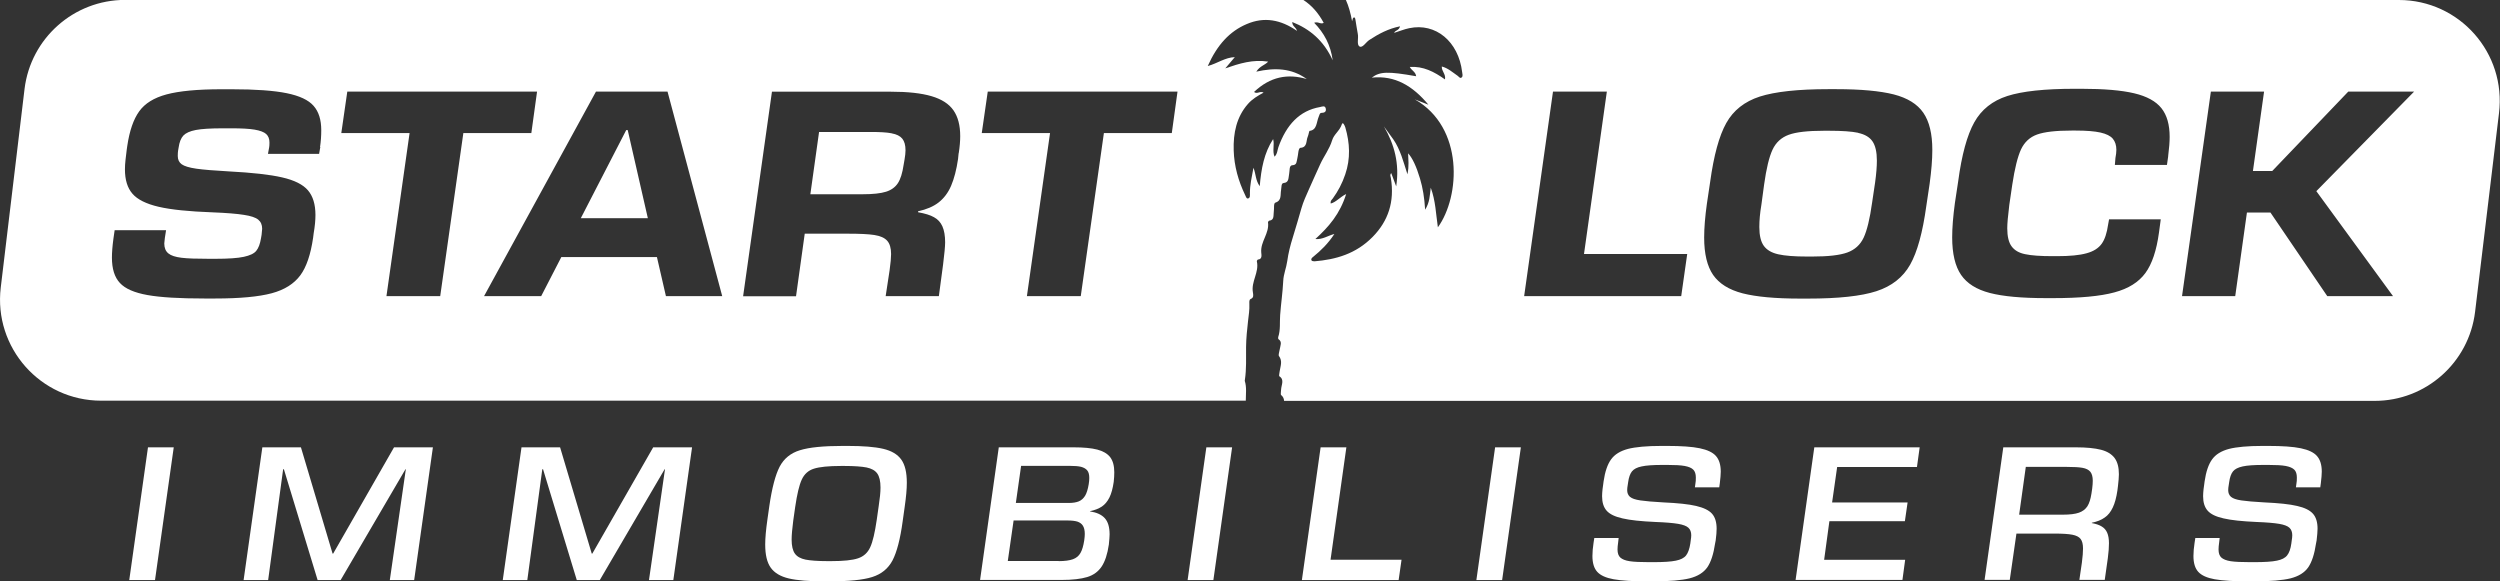 <?xml version="1.0" encoding="UTF-8"?>
<svg xmlns="http://www.w3.org/2000/svg" id="Layer_1" data-name="Layer 1" viewBox="0 0 266.92 62.07">
  <rect x="0" y="0" width="266.92" height="62.07" fill="#333333" stroke="none"/>
  <defs>
    <style>
      .cls-1 {
        fill: #fff;
        stroke-width: 0px;
      }
    </style>
  </defs>
  <g>
    <path class="cls-1" d="M136.78,20.27c.05-.27,0-.71.27-.73.59-.05.5-.55.59-.98.07-.34-.02-.91.35-.92.49-.02.43-.38.52-.71.11-.4.08-1.13.35-1.15.75-.05.57-.77.77-1.2.09-.19.13-.6.2-.61.79-.09.72-.93.96-1.49.08-.17.1-.43.31-.43.29,0,.53-.11.45-.46-.08-.37-.4-.2-.62-.16-2.18.38-3.59,1.9-4.44,4.29-.11.31-.1.71-.41,1.01-.26-.62.02-1.27-.15-1.88-.96,1.48-1.27,3.14-1.43,5.03-.46-.63-.4-1.29-.67-1.97-.19,1.02-.38,1.85-.38,2.71,0,.21.05.52-.2.57-.18.04-.24-.23-.32-.39-.7-1.46-1.16-3.04-1.21-4.74-.06-1.86.31-3.58,1.51-4.95.47-.54,1.05-.88,1.68-1.22-.37-.22-.67.2-1.02-.07,1.73-1.64,3.6-1.98,5.63-1.38-1.63-1.18-3.41-1.23-5.39-.79.41-.63.9-.67,1.27-1.07-1.62-.26-3.08.2-4.58.72.31-.37.62-.74,1.02-1.2-1.04.03-1.85.67-2.89.95,1-2.25,2.34-3.71,4.16-4.48,1.86-.8,3.63-.48,5.37.73-.13-.44-.5-.46-.51-.95,1.89.75,3.37,2,4.32,4.09-.22-1.64-.92-2.92-1.98-4.01.44-.16.68.2,1.02.01-.56-1.04-1.27-1.86-2.18-2.45H13.34C7.88,0,3.28,4.08,2.62,9.5L.08,30.7c-.77,6.42,4.24,12.08,10.72,12.08h122.21c0-.71.11-1.43-.11-2.12,0-.02,0-.06.01-.08.18-1.17.12-2.35.13-3.53.01-.93.11-1.88.21-2.77.07-.6.17-1.21.14-1.83,0-.2-.04-.45.15-.53.34-.14.27-.43.23-.7-.21-1.16.69-2.15.42-3.32-.01-.05.08-.19.12-.19.46-.03.38-.45.35-.75-.1-1.18.89-2.04.72-3.24,0-.04.09-.16.14-.16.56-.06.42-.59.48-.97.06-.33-.05-.89.18-.96.69-.22.5-.85.6-1.35ZM34.2,15.69l-.13.74h-5.46l.13-.71c.02-.11.03-.28.03-.51,0-.39-.12-.69-.35-.9s-.65-.37-1.24-.47-1.42-.14-2.49-.14h-.9c-1.31,0-2.27.06-2.89.18-.62.12-1.06.32-1.32.59-.26.28-.43.71-.51,1.29l-.06.35c-.02.13-.03.31-.03.55,0,.38.14.68.42.88.28.2.8.36,1.56.47s1.92.2,3.48.29c2.48.13,4.38.34,5.68.64,1.31.3,2.23.76,2.76,1.38.53.62.8,1.5.8,2.63,0,.56-.06,1.21-.19,1.96l-.06.48c-.26,1.78-.71,3.12-1.37,4.01s-1.67,1.54-3.05,1.91c-1.38.37-3.4.56-6.05.56h-1.12c-2.68,0-4.71-.12-6.1-.37s-2.37-.67-2.94-1.29c-.57-.61-.85-1.51-.85-2.71,0-.53.05-1.21.16-2.02l.13-.9h5.49l-.13.83c-.04.3-.06.49-.06.58,0,.47.14.82.43,1.06.29.24.76.39,1.41.47.65.08,1.62.11,2.91.11h.71c1.37,0,2.38-.07,3.03-.21.65-.14,1.1-.35,1.33-.64.24-.29.41-.74.51-1.36l.06-.35c.04-.34.06-.56.06-.64,0-.43-.14-.75-.42-.98s-.79-.4-1.53-.51c-.74-.12-1.86-.21-3.36-.27-2.48-.09-4.4-.28-5.73-.59-1.34-.31-2.28-.78-2.81-1.4-.54-.62-.8-1.49-.8-2.6,0-.32.02-.65.06-1,.04-.34.09-.71.13-1.09l.06-.42c.24-1.61.66-2.83,1.27-3.68.61-.85,1.58-1.45,2.92-1.81s3.29-.55,5.86-.55h1.09c2.55,0,4.51.14,5.88.42,1.37.28,2.33.73,2.87,1.35.55.62.82,1.49.82,2.6,0,.6-.04,1.2-.13,1.8ZM47.01,31.62h-5.75l2.47-17.41h-7.29l.64-4.43h20.26l-.61,4.43h-7.26l-2.47,17.41ZM71.1,31.62l-.96-4.17h-10.21l-2.15,4.17h-6.1l11.95-21.84h7.64l5.84,21.84h-6.01ZM102.35,16.36l-.06.61c-.17,1.16-.42,2.11-.74,2.86-.32.75-.77,1.34-1.33,1.78s-1.3.75-2.2.95v.1c.73.13,1.3.3,1.7.53.41.22.71.55.9.98.19.43.29,1,.29,1.7,0,.45-.08,1.24-.22,2.38l-.45,3.37h-5.68l.42-2.76c.11-.79.16-1.37.16-1.73,0-.64-.14-1.12-.42-1.43-.28-.31-.73-.51-1.37-.61-.63-.1-1.59-.14-2.87-.14h-4.56l-.93,6.68h-5.65l3.08-21.84h12.69c1.82,0,3.27.16,4.35.48s1.86.82,2.34,1.51c.48.69.72,1.61.72,2.76,0,.51-.05,1.12-.16,1.83ZM125.12,14.21h-7.26l-2.47,17.41h-5.75l2.47-17.41h-7.29l.64-4.43h20.26l-.61,4.43Z"></path>
    <path class="cls-1" d="M198.41,14.18c-.71-.15-1.75-.22-3.12-.22h-.55c-1.71,0-2.97.14-3.76.43-.79.29-1.37.82-1.73,1.59-.36.77-.66,2.01-.9,3.73l-.29,2.15c-.15.88-.22,1.67-.22,2.38,0,.9.16,1.57.48,2.01.32.44.83.74,1.54.9.71.16,1.73.24,3.08.24h.55c1.69,0,2.94-.14,3.74-.43s1.39-.82,1.75-1.59.66-2.01.9-3.73l.32-2.15c.13-.94.19-1.72.19-2.34,0-.92-.16-1.61-.47-2.06-.31-.45-.82-.75-1.53-.9Z"></path>
    <path class="cls-1" d="M95.19,14.23c-.51-.1-1.25-.14-2.22-.14h-5.52l-.93,6.65h5.56c1.11,0,1.95-.09,2.52-.27s.99-.49,1.27-.92c.28-.43.48-1.08.61-1.96l.1-.58c.06-.36.1-.68.1-.96,0-.56-.12-.97-.35-1.25s-.61-.47-1.12-.56Z"></path>
    <polygon class="cls-1" points="66.86 13.89 62.01 23.3 69.17 23.3 67.02 13.89 66.86 13.89"></polygon>
    <path class="cls-1" d="M256.12,0h-112.42c.3.67.51,1.43.66,2.27.05-.14.06-.33.14-.38.16-.11.2.11.22.23.09.5.15,1.01.25,1.5.1.46-.15,1.17.2,1.35.31.16.66-.45,1.01-.69,1.03-.68,2.09-1.23,3.3-1.47-.12.48-.52.4-.63.7.55-.17,1.07-.39,1.61-.5,2.83-.6,5.26,1.42,5.65,4.68.02.19.11.43-.04.57-.17.16-.3-.06-.43-.16-.54-.37-1.04-.83-1.7-1-.03.53.44.78.34,1.38-1.15-.82-2.33-1.43-3.76-1.33.21.4.62.51.68.99-3.01-.53-3.87-.51-4.74.15,2.48-.27,4.4.9,6.05,2.89-.48-.19-.97-.38-1.45-.57,5.26,3,4.85,10.36,2.46,13.66-.21-1.41-.24-2.82-.76-4.23-.11.84-.1,1.55-.6,2.35-.08-1.29-.25-2.33-.55-3.33-.38-1.28-.82-2.22-1.27-2.69.02.67.12,1.33-.07,2.24-.26-.81-.43-1.41-.64-1.98-.23-.62-.5-1.22-.86-1.74-.33-.47-.67-.93-1.01-1.39,1.12,1.92,1.68,3.98,1.31,6.4-.17-.47-.35-.93-.53-1.42-.18.21-.06.37-.04.52.42,2.54-.29,4.61-1.94,6.29-1.8,1.83-3.95,2.42-6.21,2.61-.11,0-.28-.02-.32-.1-.09-.19.08-.3.19-.39.81-.66,1.57-1.39,2.25-2.43-.7.18-1.26.61-2.03.54,1.45-1.32,2.63-2.69,3.29-4.81-.67.34-1.09.88-1.65,1.02-.06-.3.12-.4.22-.54.56-.77,1.01-1.62,1.33-2.57.58-1.69.49-3.36.01-5.01-.06-.2-.27-.65-.37-.35-.23.72-.85,1.07-1.04,1.72-.29.95-.87,1.68-1.27,2.55-.4.9-.83,1.81-1.22,2.71-.28.63-.59,1.3-.79,2-.3,1.04-.6,2.08-.92,3.11-.26.82-.48,1.7-.59,2.52-.1.73-.4,1.4-.43,2.12-.06,1.22-.24,2.43-.33,3.65-.06.79.05,1.58-.21,2.36-.02.06,0,.2.04.22.42.28.18.69.13,1.06-.04.25-.17.62-.09.73.42.55.15,1.11.07,1.68-.02.17-.08.45-.03.48.58.37.21.93.19,1.43,0,.2-.07.5,0,.57.23.19.31.41.32.63h116.44c5.46,0,10.06-4.08,10.72-9.5l2.55-21.19C267.61,5.65,262.59,0,256.12,0ZM179.49,31.62h-16.76l3.08-21.84h5.75l-2.44,17.34h11.02l-.64,4.5ZM206.02,19.64l-.35,2.34c-.39,2.83-.96,4.92-1.73,6.28-.77,1.36-1.97,2.3-3.6,2.83-1.63.53-4.07.79-7.32.79h-.83c-2.63,0-4.68-.19-6.13-.56-1.46-.38-2.5-1.03-3.15-1.96-.64-.93-.96-2.26-.96-4,0-1.03.1-2.23.29-3.6l.35-2.34c.39-2.83.96-4.92,1.72-6.28.76-1.36,1.95-2.3,3.58-2.83,1.63-.52,4.07-.79,7.32-.79h.83c2.63,0,4.68.19,6.15.56,1.47.38,2.52,1.03,3.16,1.96.64.93.96,2.25.96,3.97,0,1.03-.1,2.24-.29,3.63ZM231.49,16.71l-.13.9h-5.56l.06-.74c.06-.32.1-.61.1-.87,0-.49-.13-.89-.38-1.19s-.7-.52-1.32-.66c-.62-.14-1.5-.21-2.63-.21h-.45c-1.67,0-2.9.14-3.68.42-.78.28-1.35.81-1.72,1.59-.36.78-.67,2.03-.93,3.74l-.32,2.18c-.15,1.2-.22,2.03-.22,2.5,0,.88.16,1.53.47,1.94.31.42.79.7,1.45.83.65.14,1.63.21,2.94.21h.45c1.37,0,2.42-.1,3.16-.31.74-.2,1.27-.54,1.61-1.01s.56-1.16.69-2.06l.1-.55h5.52l-.19,1.41c-.26,1.91-.74,3.35-1.45,4.32-.71.97-1.81,1.67-3.32,2.07-1.51.41-3.69.61-6.54.61h-.74c-2.59,0-4.59-.18-6.01-.55s-2.44-1.01-3.07-1.93-.95-2.26-.95-4.01c0-1.03.1-2.25.29-3.66l.35-2.31c.38-2.85.96-4.95,1.72-6.31s1.94-2.3,3.53-2.81c1.59-.51,3.99-.77,7.18-.77h.74c2.4,0,4.27.16,5.62.48,1.35.32,2.32.85,2.91,1.59s.88,1.76.88,3.07c0,.51-.05,1.2-.16,2.05ZM255.51,31.62h-7.03l-6.07-8.93h-2.51l-1.25,8.93h-5.68l3.08-21.84h5.68l-1.19,8.48h2.06l8.12-8.48h7.03l-10.44,10.63,8.19,11.21Z"></path>
  </g>
  <g>
    <path class="cls-1" d="M13.8,61.93l2-14.17h2.75l-2,14.17h-2.75Z"></path>
    <path class="cls-1" d="M26.01,61.93l2-14.17h4.12l3.38,11.35h.06l6.5-11.35h4.15l-2,14.17h-2.6l1.71-11.83h-.04l-6.92,11.83h-2.46l-3.6-11.83h-.08l-1.6,11.83h-2.6Z"></path>
    <path class="cls-1" d="M53.68,61.93l2-14.17h4.12l3.38,11.35h.06l6.5-11.35h4.15l-2,14.17h-2.6l1.71-11.83h-.04l-6.92,11.83h-2.46l-3.6-11.83h-.08l-1.6,11.83h-2.6Z"></path>
    <path class="cls-1" d="M84.22,61.76c-.89-.21-1.53-.59-1.93-1.15-.4-.56-.59-1.38-.59-2.48,0-.68.08-1.56.23-2.62l.21-1.48c.28-1.93.65-3.33,1.1-4.2.46-.87,1.18-1.46,2.17-1.76.99-.31,2.51-.46,4.58-.46h.5c1.65,0,2.92.1,3.81.31.89.21,1.53.59,1.93,1.15.4.56.59,1.38.59,2.48,0,.68-.08,1.54-.23,2.58l-.21,1.5c-.26,1.93-.63,3.33-1.09,4.21-.47.88-1.19,1.46-2.17,1.77s-2.51.46-4.59.46h-.5c-1.65,0-2.92-.1-3.81-.31ZM88.74,59.91c1.32,0,2.28-.1,2.87-.3.6-.2,1.03-.59,1.3-1.18.27-.58.5-1.56.7-2.94l.21-1.48c.12-.79.19-1.44.19-1.96,0-.68-.12-1.18-.35-1.5s-.61-.53-1.14-.64c-.52-.1-1.3-.16-2.34-.16h-.4c-1.32,0-2.28.1-2.88.29-.6.19-1.03.58-1.3,1.17-.27.58-.5,1.56-.7,2.92l-.21,1.48c-.11.86-.17,1.53-.17,2,0,.68.12,1.18.35,1.5s.61.53,1.14.64c.52.1,1.3.16,2.34.16h.38Z"></path>
    <path class="cls-1" d="M106.63,47.76h7.98c1.07,0,1.92.08,2.54.24.62.16,1.08.43,1.38.81.29.38.44.92.44,1.62,0,.31-.02.65-.06,1.02-.1.69-.25,1.25-.46,1.67-.21.42-.48.74-.8.96-.33.22-.75.39-1.28.5v.02c.72.11,1.25.35,1.59.73.34.38.51.95.51,1.73,0,.2-.03.56-.08,1.08-.15,1.03-.41,1.81-.77,2.35-.36.54-.88.92-1.54,1.12s-1.58.31-2.73.31h-8.71l2-14.17ZM113.03,59.91c.65,0,1.16-.07,1.52-.2.36-.13.63-.35.81-.67.18-.31.31-.76.4-1.34.04-.28.06-.51.06-.69,0-.38-.07-.67-.2-.88-.13-.21-.33-.35-.59-.44-.26-.08-.62-.12-1.06-.12h-5.75l-.62,4.33h5.44ZM114.11,53.7c.44,0,.8-.06,1.07-.17.27-.11.49-.31.67-.59.17-.28.3-.7.39-1.24.04-.25.06-.47.06-.67,0-.36-.07-.63-.22-.81-.15-.18-.37-.3-.66-.38-.29-.07-.69-.1-1.19-.1h-5.21l-.56,3.96h5.65Z"></path>
    <path class="cls-1" d="M126.8,61.93l2-14.17h2.75l-2,14.17h-2.75Z"></path>
    <path class="cls-1" d="M139,61.93l2-14.17h2.75l-1.69,12h7.58l-.31,2.17h-10.33Z"></path>
    <path class="cls-1" d="M157.63,61.93l2-14.17h2.75l-2,14.17h-2.75Z"></path>
    <path class="cls-1" d="M172.3,61.85c-.83-.15-1.41-.41-1.76-.79-.35-.38-.52-.95-.52-1.7,0-.42.04-.88.12-1.4l.08-.52h2.6l-.06.52c-.04.26-.06.5-.06.71,0,.39.1.68.3.86s.53.32,1,.39c.46.07,1.16.1,2.07.1h.46c1.08,0,1.88-.05,2.4-.16.51-.1.88-.29,1.09-.56.21-.27.36-.69.45-1.26l.04-.31c.04-.24.06-.43.06-.58,0-.35-.1-.61-.3-.8-.2-.19-.57-.33-1.1-.42-.53-.09-1.34-.16-2.43-.2-1.53-.07-2.69-.19-3.5-.38-.81-.18-1.37-.45-1.7-.82-.33-.37-.49-.89-.49-1.55,0-.22.02-.48.05-.76.03-.28.06-.46.07-.51l.04-.31c.15-1.04.42-1.83.8-2.35.38-.53.98-.9,1.8-1.12.82-.21,2.02-.32,3.6-.32h.58c1.51,0,2.68.08,3.49.25.81.17,1.39.44,1.73.83.34.39.51.94.51,1.67,0,.31-.04.71-.1,1.23l-.06.44h-2.6l.06-.44c.03-.14.04-.34.04-.6,0-.38-.09-.66-.27-.84-.18-.19-.49-.32-.92-.4-.43-.08-1.05-.11-1.85-.11h-.52c-1,0-1.74.05-2.23.16-.49.1-.83.28-1.03.53-.2.25-.34.64-.41,1.17l-.04.27c-.04.21-.06.4-.06.56,0,.31.1.54.3.72.2.17.57.3,1.12.38.54.08,1.35.15,2.44.21,1.54.07,2.71.19,3.51.38s1.36.46,1.69.83.49.91.49,1.6c0,.31-.03.72-.1,1.25l-.06.31c-.17,1.15-.45,2.01-.84,2.57-.4.56-1.02.95-1.89,1.17-.86.21-2.15.32-3.85.32h-.62c-1.58,0-2.79-.07-3.61-.22Z"></path>
    <path class="cls-1" d="M191.71,61.93l2-14.17h11.25l-.29,2.1h-8.52l-.54,3.79h8.06l-.29,2h-8.06l-.56,4.12h8.65l-.29,2.15h-11.4Z"></path>
    <path class="cls-1" d="M213.89,47.76h7.73c1.14,0,2.04.09,2.7.26.66.17,1.14.47,1.45.88.31.42.46.99.46,1.73,0,.32-.04.74-.1,1.27l-.06.48c-.11.74-.27,1.34-.49,1.8-.22.47-.5.83-.87,1.08-.36.26-.82.44-1.37.55v.04c.46.08.82.21,1.07.37.26.16.45.38.57.66.12.28.19.65.19,1.12,0,.43-.04.96-.12,1.58l-.33,2.33h-2.71l.27-1.85c.08-.62.12-1.12.12-1.5,0-.46-.09-.8-.26-1.02-.17-.22-.47-.37-.89-.45-.42-.08-1.04-.12-1.88-.12h-4.08l-.71,4.94h-2.69l2-14.17ZM220.25,54.95c.74,0,1.31-.07,1.71-.21.4-.14.7-.37.91-.69.2-.32.34-.77.43-1.35l.08-.54c.04-.32.06-.6.06-.83,0-.43-.09-.75-.26-.96-.17-.21-.45-.35-.83-.42s-.93-.1-1.66-.1h-4.4l-.71,5.1h4.67Z"></path>
    <path class="cls-1" d="M236.47,61.85c-.83-.15-1.41-.41-1.76-.79-.35-.38-.52-.95-.52-1.7,0-.42.04-.88.12-1.4l.08-.52h2.6l-.06.52c-.04.26-.06.5-.06.71,0,.39.1.68.3.86s.54.32,1,.39c.47.07,1.16.1,2.07.1h.46c1.08,0,1.88-.05,2.4-.16.51-.1.88-.29,1.09-.56.22-.27.37-.69.45-1.26l.04-.31c.04-.24.06-.43.06-.58,0-.35-.1-.61-.3-.8s-.57-.33-1.1-.42c-.54-.09-1.34-.16-2.43-.2-1.53-.07-2.69-.19-3.5-.38-.81-.18-1.37-.45-1.7-.82s-.49-.89-.49-1.55c0-.22.02-.48.05-.76.03-.28.06-.46.07-.51l.04-.31c.15-1.04.42-1.83.8-2.35.38-.53.98-.9,1.8-1.12.82-.21,2.02-.32,3.6-.32h.58c1.51,0,2.68.08,3.49.25.81.17,1.39.44,1.73.83.34.39.51.94.51,1.67,0,.31-.04.71-.1,1.23l-.06.44h-2.6l.06-.44c.03-.14.04-.34.04-.6,0-.38-.09-.66-.27-.84s-.49-.32-.92-.4c-.43-.08-1.05-.11-1.85-.11h-.52c-1,0-1.74.05-2.23.16s-.83.28-1.03.53-.34.64-.41,1.17l-.04.27c-.04.21-.06.4-.06.56,0,.31.1.54.3.72.2.17.57.3,1.11.38.54.08,1.35.15,2.44.21,1.54.07,2.71.19,3.51.38.8.18,1.36.46,1.69.83s.49.91.49,1.6c0,.31-.04.72-.1,1.25l-.06.31c-.17,1.15-.45,2.01-.84,2.57s-1.02.95-1.88,1.17c-.86.21-2.15.32-3.85.32h-.62c-1.58,0-2.79-.07-3.61-.22Z"></path>
  </g>
</svg>
